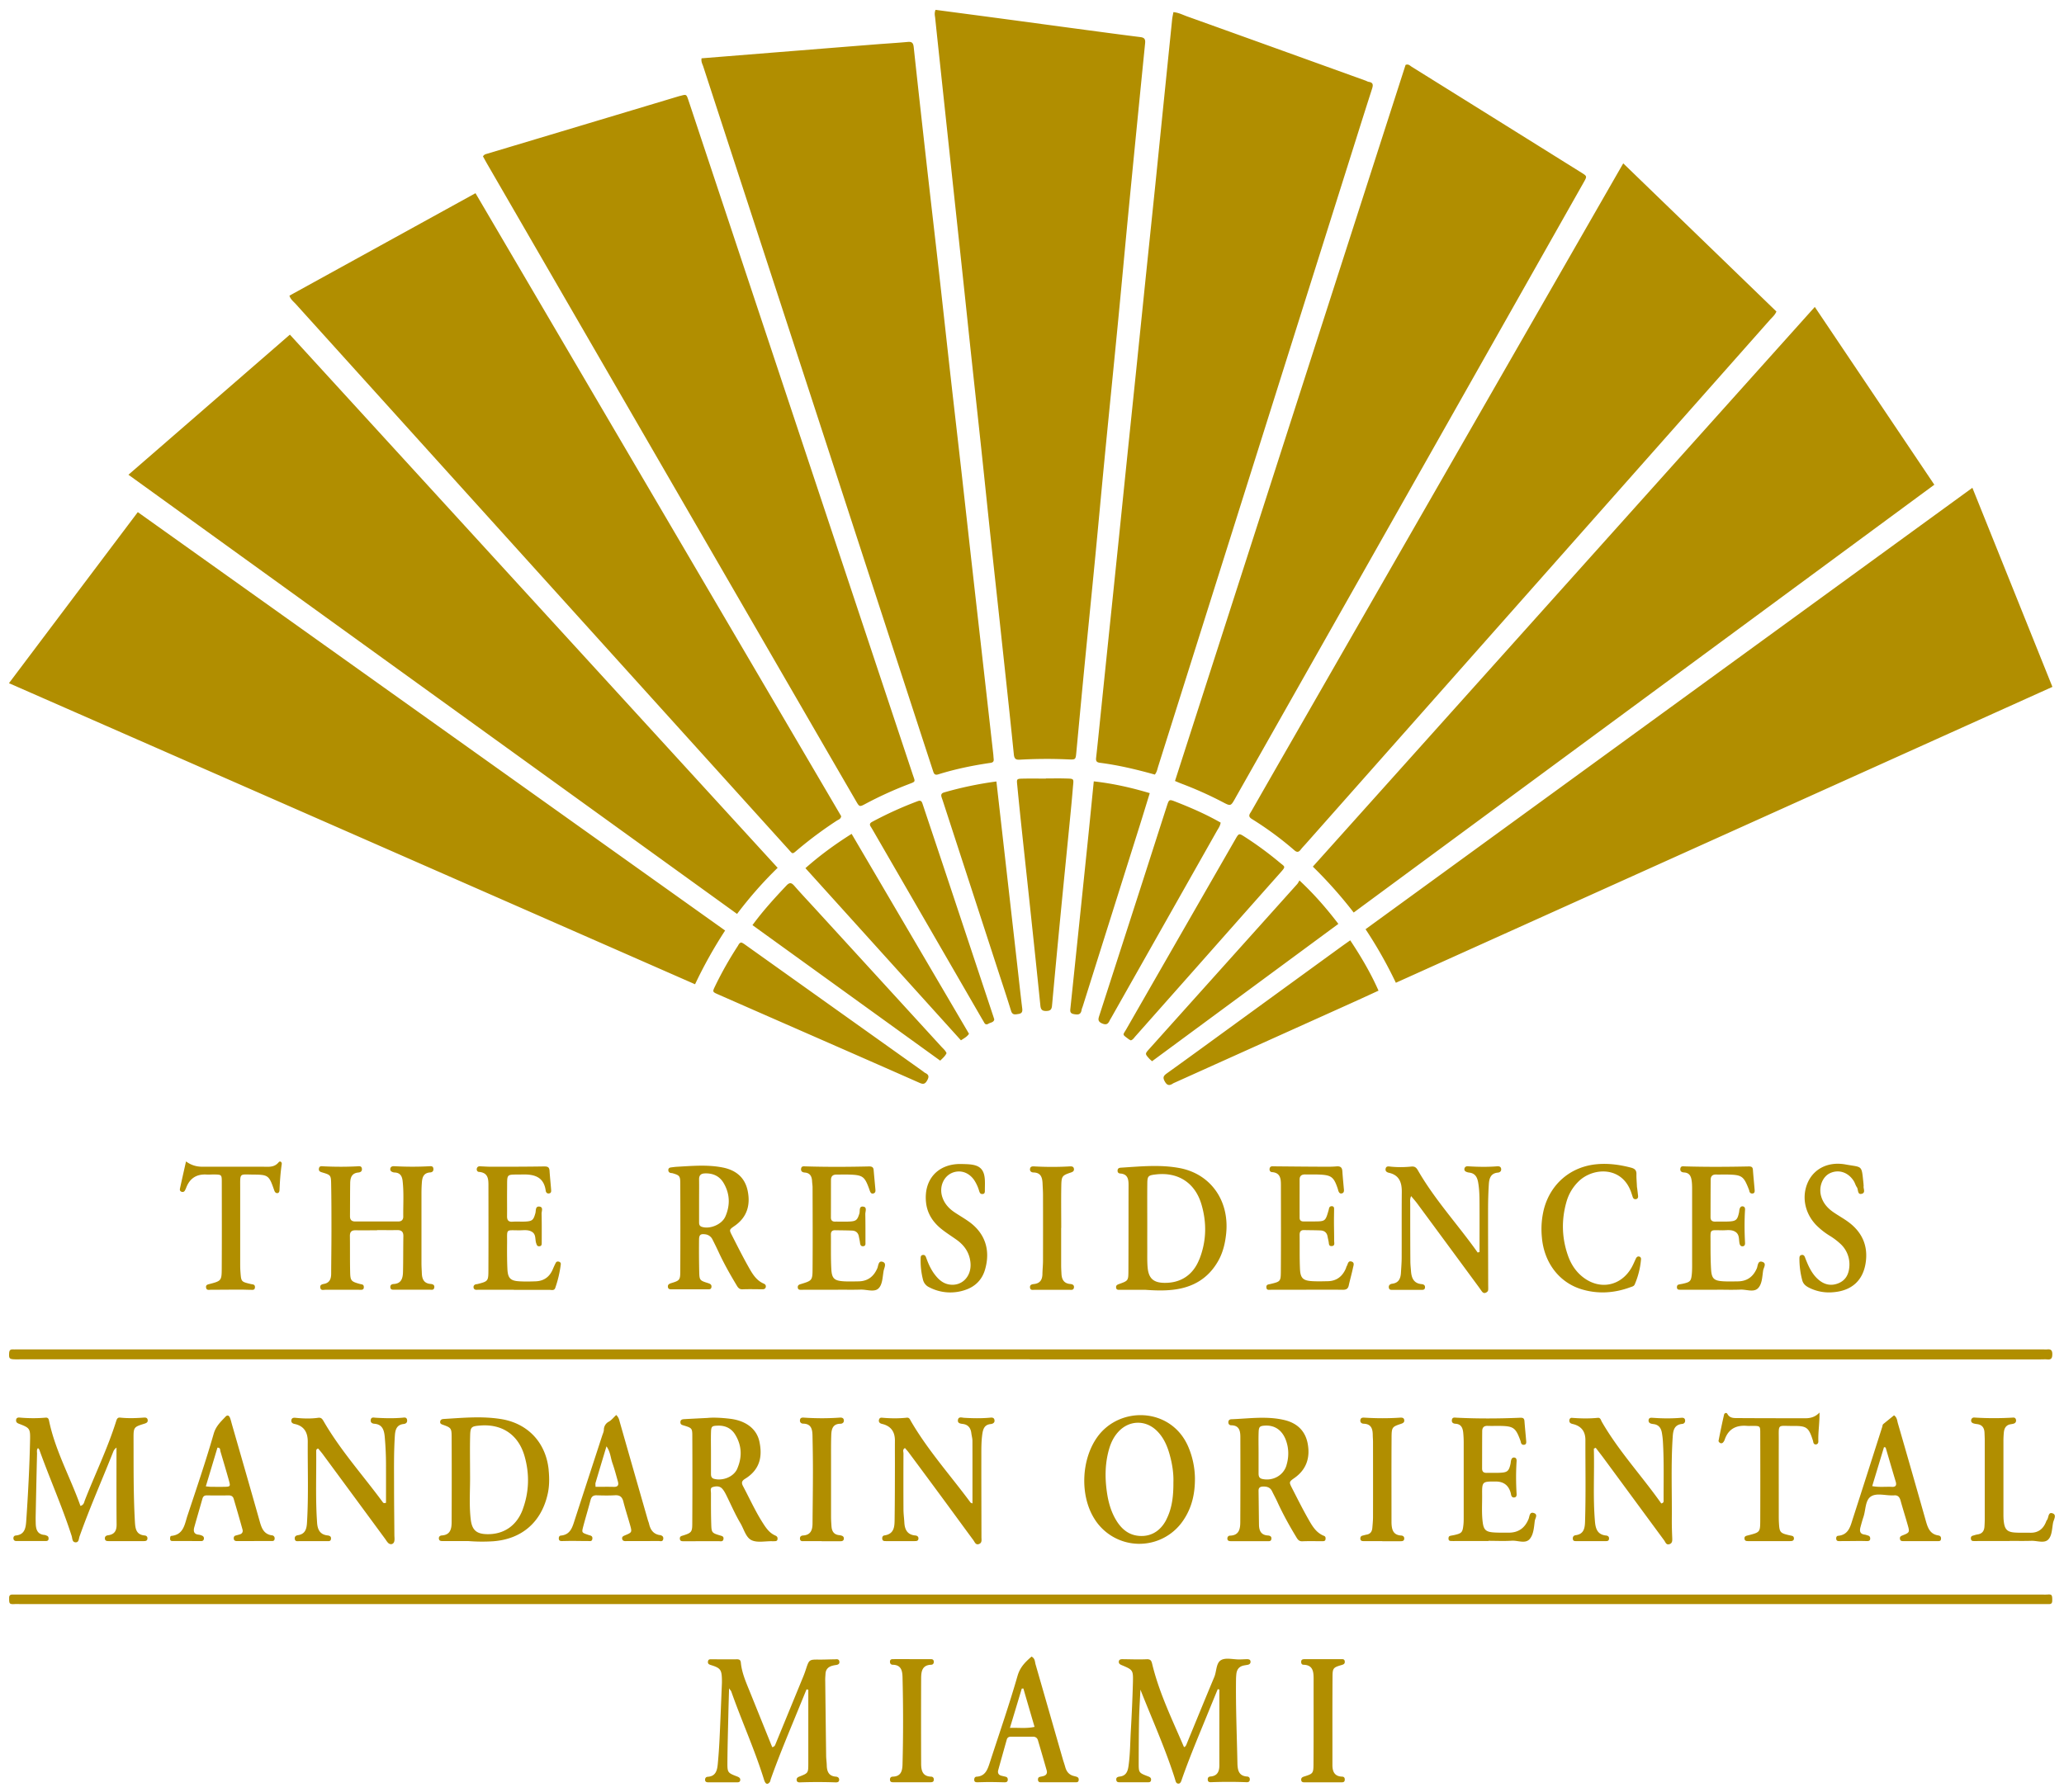 <svg width="114" height="99" viewBox="0 0 114 99" fill="none" xmlns="http://www.w3.org/2000/svg"><path d="M100.235 16.955l6.603 9.823c-10.696 7.883-21.37 15.747-32.07 23.634a24.515 24.515 0 00-2.256-2.536l27.725-30.921h-.002zM15.986 16.334l10.277-5.661C33.01 22.169 39.741 33.636 46.461 45.09c-.024.163-.15.187-.237.243a22.01 22.01 0 00-2.153 1.597c-.332.281-.268.269-.547-.038A122682.942 122682.942 0 0116.34 16.8c-.126-.14-.29-.254-.354-.469v.002zM42.952 47.942c-.824.8-1.555 1.639-2.243 2.547L7.095 26.227l8.916-7.74 26.94 29.455h.001zM77.097 54.292a24.08 24.08 0 00-1.674-2.958c11.168-8.126 22.316-16.238 33.517-24.386 1.48 3.68 2.945 7.325 4.42 10.998L77.097 54.292zM64.898 43.144L77.633 3.587c.157-.07.249.046.348.108 3.126 1.947 6.25 3.897 9.372 5.847.309.193.309.197.114.54l-8.65 15.298c-3.522 6.228-7.046 12.454-10.57 18.68l-.022.042c-.249.44-.25.442-.693.209a20.805 20.805 0 00-2.264-1.014c-.117-.044-.233-.095-.372-.153h.002zM89.657 9.026l8.458 8.182c-.072.187-.221.31-.345.448-5.194 5.868-10.391 11.735-15.588 17.603L72.096 46.647c-.086.096-.176.186-.253.289-.108.138-.201.169-.35.038a18.328 18.328 0 00-2.35-1.73c-.249-.152-.108-.286-.026-.429.794-1.39 1.59-2.778 2.387-4.165l17.83-31.066.32-.556.003-.002zM.495 37.742c2.381-3.164 4.737-6.293 7.116-9.45L40.05 51.406a24.987 24.987 0 00-1.66 2.969A143393.5 143393.5 0 00.496 37.742zM26.674 8.642c.075-.118.157-.126.232-.149 3.533-1.058 7.065-2.118 10.597-3.179.03-.01.062-.014.093-.022.31-.084.315-.086.423.233.29.866.575 1.731.864 2.599 3.834 11.53 7.67 23.062 11.506 34.592l.03.09c.137.406.173.36-.26.527a20.92 20.92 0 00-2.344 1.068c-.34.183-.345.181-.532-.142-.683-1.177-1.366-2.354-2.047-3.531-6.108-10.554-12.217-21.11-18.324-31.666-.08-.139-.155-.277-.236-.424l-.002.004zM63.78 42.79c-.99-.277-1.996-.518-3.022-.65-.183-.024-.238-.087-.217-.277.104-.926.194-1.852.29-2.778.144-1.406.29-2.81.435-4.214.18-1.723.357-3.448.536-5.173.141-1.374.28-2.747.422-4.12.177-1.724.358-3.448.536-5.17l.511-4.982.546-5.268c.173-1.693.342-3.386.515-5.077l.41-4.025c.015-.124.044-.249.068-.385.28.022.506.144.741.229 3.293 1.18 6.584 2.368 9.876 3.555.06.022.115.06.177.068.257.038.239.19.177.384a461.33 461.33 0 00-.757 2.381L63.969 42.343c-.048.15-.07.313-.187.45v-.002zM38.753 3.221l3.923-.315c1.887-.15 3.775-.303 5.66-.452.604-.048 1.207-.082 1.808-.138.231-.022.299.068.323.289.223 2.075.454 4.147.687 6.22.236 2.105.483 4.207.72 6.312.207 1.834.407 3.668.612 5.501.207 1.834.42 3.665.627 5.5.205 1.817.404 3.634.61 5.452.206 1.833.415 3.667.622 5.5.174 1.531.345 3.061.518 4.592.008.08.01.16.02.24.016.138-.032.202-.175.222-.976.142-1.942.34-2.885.635-.21.064-.245-.053-.293-.2-.273-.837-.548-1.674-.82-2.512-2.03-6.226-4.056-12.454-6.087-18.68-1.927-5.906-3.857-11.811-5.782-17.718-.044-.132-.128-.26-.09-.452l.002.004zM51.671.544c1.197.159 2.378.314 3.56.472 1.561.21 3.12.422 4.681.63 1.026.137 2.05.276 3.075.403.222.028.284.116.26.345-.306 3.049-.607 6.1-.904 9.15-.207 2.141-.402 4.282-.609 6.423-.239 2.46-.488 4.919-.727 7.379-.175 1.805-.338 3.61-.513 5.416-.207 2.141-.424 4.28-.632 6.421-.14 1.454-.276 2.908-.412 4.362-.04.42-.034.424-.438.408a26.37 26.37 0 00-2.672.014c-.245.016-.318-.05-.344-.301-.21-2.075-.436-4.15-.66-6.224-.206-1.93-.42-3.86-.626-5.79-.174-1.627-.34-3.256-.514-4.883-.175-1.642-.356-3.285-.532-4.928-.173-1.61-.34-3.224-.513-4.834l-.54-5.025-.502-4.692c-.153-1.436-.308-2.872-.458-4.308-.014-.124-.053-.25.02-.436V.544zM56.874 75.095H1.188c-.128 0-.255.004-.382 0-.287-.01-.317-.052-.301-.34.008-.134.048-.212.193-.208.112.004.223 0 .335 0h111.804c.079 0 .159.008.239 0 .203-.022.282.056.278.271-.002.197-.049.303-.266.283-.126-.012-.255-.002-.383-.002h-55.83l-.001-.004zM56.87 88.616H1.178c-.127 0-.255-.006-.382 0-.293.018-.291-.04-.291-.348 0-.12.054-.177.17-.178h112.052c.112 0 .223.005.335 0 .263-.02.294.001.288.347-.002.116-.045.179-.167.179H56.87zM74.575 51.945c.605.913 1.13 1.803 1.564 2.783-.515.237-1.005.464-1.497.685-3.247 1.464-6.497 2.926-9.744 4.389-.044.02-.09.038-.127.064-.206.134-.327.082-.445-.137-.111-.205-.063-.297.112-.424 1.27-.911 2.53-1.833 3.795-2.753 1.947-1.416 3.894-2.834 5.844-4.25.153-.11.308-.219.5-.355l-.002-.002zM41.563 51.105c.591-.805 1.228-1.5 1.875-2.185.191-.203.297-.142.448.032.347.398.709.782 1.066 1.171 2.343 2.56 4.686 5.122 7.028 7.684.105.117.235.217.3.374-.075.162-.206.273-.35.413l-10.37-7.487.003-.002zM67.42 45.448c-.033.2-.137.327-.214.466L61.374 56.23c-.024.042-.052.082-.072.124-.09.195-.177.295-.432.185-.269-.117-.203-.271-.145-.454l2.403-7.447c.442-1.372.88-2.744 1.322-4.113.12-.37.125-.374.486-.233.844.331 1.674.69 2.487 1.155h-.002zM62.459 57.474c-.038-.02-.084-.038-.12-.066-.376-.282-.324-.215-.131-.55 2.007-3.5 4.016-6.998 6.025-10.495.193-.337.197-.337.524-.128a19.08 19.08 0 011.927 1.418c.289.24.348.203.046.544-1.52 1.711-3.035 3.424-4.55 5.137l-3.468 3.915c-.074.082-.132.185-.251.225h-.002zM40.947 52.067c.032.016.076.032.114.056.08.053.157.109.235.165 3.22 2.294 6.437 4.587 9.657 6.879.051.036.1.084.155.11.209.1.209.223.097.418-.115.199-.215.215-.418.125-2.47-1.093-4.945-2.175-7.42-3.26-1.237-.542-2.475-1.085-3.712-1.629-.306-.134-.308-.142-.16-.448a20.11 20.11 0 011.25-2.213c.05-.076.077-.18.202-.203zM54.917 56.317c-.032.169-.201.165-.315.233-.091.056-.177.062-.239-.05-.054-.099-.113-.193-.169-.29l-5.955-10.299c-.048-.082-.096-.166-.148-.247-.08-.122-.041-.196.082-.263a20.584 20.584 0 012.517-1.142c.207-.079.235.06.284.205.359 1.078.721 2.153 1.08 3.231.92 2.764 1.837 5.525 2.755 8.289.036.106.07.212.108.333zM44.487 47.96c.8-.707 1.631-1.315 2.55-1.894L53.52 57.11c-.108.167-.269.245-.444.362l-8.59-9.512zM63.632 58.627c-.062-.057-.112-.095-.154-.141-.239-.265-.243-.27-.004-.534 2.724-3.039 5.45-6.076 8.174-9.112.041-.048.07-.109.125-.2.814.76 1.497 1.547 2.148 2.4l-10.287 7.585-.002.002zM55.034 43.17l.502 4.419.635 5.595c.096.845.187 1.69.29 2.535.023.184-.03.27-.208.297-.175.026-.333.076-.41-.175-.235-.765-.49-1.524-.737-2.286l-3.017-9.27c-.023-.077-.053-.15-.077-.227-.048-.143-.032-.235.141-.283a19.748 19.748 0 012.881-.603v-.002zM60.412 43.166c1.077.119 2.075.348 3.092.65-.185.597-.356 1.162-.533 1.726l-3.162 10.034c-.024.076-.06.15-.072.229-.046.263-.207.257-.418.22-.231-.04-.215-.166-.195-.345.33-3.143.655-6.288.98-9.431.103-1.004.2-2.008.308-3.079v-.004zM57.77 43.005c.334 0 .669-.008 1.001 0 .598.018.53-.026.486.519-.063.783-.143 1.566-.22 2.35-.146 1.486-.295 2.97-.439 4.456a920.858 920.858 0 00-.492 5.224c-.02.229-.105.293-.324.297-.231.004-.299-.09-.32-.305a925.99 925.99 0 00-.495-4.74c-.175-1.659-.356-3.318-.533-4.979-.088-.83-.173-1.66-.253-2.49-.03-.301-.022-.314.299-.322.43-.01.858-.002 1.288-.002v-.01l.002.002zM6.43 79.974c-.133.1-.16.188-.195.275-.613 1.548-1.29 3.07-1.845 4.641-.042.12-.03.334-.23.313-.179-.016-.16-.219-.2-.345-.52-1.619-1.215-3.17-1.787-4.768-.01-.028-.037-.048-.073-.094-.088.096-.052.209-.054.307-.028 1.157-.052 2.312-.076 3.469-.002.128 0 .256.004.385.008.334.088.609.488.64.046.005.09.029.136.047.071.028.085.09.085.157 0 .106-.07.132-.157.132H.903c-.091 0-.153-.042-.161-.136-.01-.093.038-.161.13-.17.495-.045.55-.42.577-.799.103-1.506.183-3.014.213-4.522.012-.587-.032-.631-.611-.85-.1-.038-.17-.084-.162-.2.008-.131.098-.153.201-.143.476.042.954.046 1.43.004.117-.01.163.048.187.162.343 1.663 1.179 3.138 1.736 4.714.195-.054.201-.207.245-.315.572-1.46 1.26-2.874 1.732-4.377.04-.126.082-.2.221-.186.428.046.859.032 1.287 0 .097-.008.203-.006.227.116.027.145-.072.187-.19.223-.571.177-.59.197-.589.793.006 1.543-.012 3.083.076 4.626.022.383.07.709.537.753.112.01.172.082.15.199-.018.1-.102.11-.181.112H6c-.1 0-.197-.008-.207-.14-.008-.125.08-.17.18-.183.348-.048.471-.245.467-.597-.012-1.397-.006-2.795-.006-4.245l-.004.002zM44.547 93.327c-.145.354-.288.707-.434 1.06-.527 1.29-1.071 2.573-1.537 3.887-.022.06-.026.132-.064.18-.083.105-.183.137-.26-.007-.038-.07-.058-.149-.082-.225-.51-1.621-1.215-3.17-1.778-4.772-.014-.04-.05-.073-.123-.18-.017.56-.032 1.043-.042 1.53-.02.851-.044 1.7-.05 2.552-.004.576.012.587.543.791.102.04.176.087.166.197-.014.13-.122.123-.217.123-.51 0-1.02.002-1.527 0-.098 0-.2-.012-.198-.147 0-.092.054-.154.144-.159.448-.026.523-.355.557-.706.042-.448.074-.896.096-1.346.05-1.042.09-2.087.133-3.13.002-.063 0-.128 0-.192-.012-.53-.08-.633-.58-.79-.119-.037-.212-.063-.19-.21.02-.135.125-.117.219-.117.462 0 .924.006 1.383 0 .136 0 .2.045.213.187.054.55.273 1.053.478 1.557l1.255 3.11c.145-.025.165-.126.199-.21l1.515-3.688c.054-.132.104-.269.147-.405.18-.543.178-.54.765-.534.27.001.542-.013.812-.015.106 0 .241-.042.27.117.025.15-.087.185-.206.2a1.475 1.475 0 00-.187.039c-.223.062-.358.199-.372.442-.006.112-.018.225-.016.337.016 1.398.032 2.796.051 4.192.002.176.03.351.034.528.008.341.112.598.502.626.106.008.187.063.183.18-.006.13-.113.14-.209.136a27.647 27.647 0 00-1.957 0c-.078.002-.165-.01-.18-.115-.017-.114.047-.164.15-.205.49-.192.49-.196.492-.715v-4.085l-.092-.016-.006-.002zM67.257 93.321l-.434 1.057c-.523 1.291-1.073 2.57-1.535 3.886-.016.046-.028.092-.048.136-.033.077-.075.145-.173.133-.07-.008-.11-.06-.131-.123-.03-.09-.054-.184-.084-.275-.528-1.626-1.23-3.185-1.864-4.792-.025.549-.063 1.097-.075 1.645-.016.804-.018 1.607-.02 2.41 0 .537.004.54.532.741.107.04.165.093.15.201-.015.133-.123.119-.216.119h-1.48c-.093 0-.2.012-.222-.117-.024-.154.077-.183.2-.199.331-.042.43-.273.472-.57.094-.655.092-1.313.13-1.97.05-.882.091-1.763.115-2.647.018-.703.004-.705-.64-.976-.084-.036-.142-.083-.14-.171.004-.124.091-.149.197-.149.446.004.892.023 1.336.004.211-.01.267.07.31.257.385 1.597 1.104 3.067 1.745 4.566.006.012.024.02.038.03.085-.053.111-.147.145-.231.5-1.213.996-2.43 1.503-3.642.134-.319.094-.785.386-.94.261-.138.652-.028.986-.03.143 0 .287-.012.43-.014.1 0 .2.016.201.145.002.09-.06.145-.145.163-.078.016-.157.026-.235.042-.251.054-.378.219-.404.47-.01.096-.016.193-.018.287-.02 1.542.046 3.083.077 4.623.008.37.054.723.538.753.12.008.161.095.141.203-.016.097-.1.115-.18.11a25.445 25.445 0 00-1.958 0c-.08.003-.163-.011-.177-.114-.016-.108.022-.19.143-.2.388-.03.498-.28.496-.627-.002-1.392 0-2.786 0-4.178l-.098-.022.006.006zM20.826 67.966c-.399 0-.797.004-1.195 0-.223-.002-.308.098-.305.32.01.676-.003 1.35.014 2.025.012.442.068.488.51.613.046.012.094.022.14.032.099.024.109.1.103.185-.006.074-.058.108-.125.112-.048.004-.096 0-.144 0h-1.861c-.102 0-.24.052-.271-.11-.03-.149.073-.191.193-.213.314-.054.404-.271.406-.558.004-.788.016-1.575.016-2.362 0-.884 0-1.768-.018-2.651-.01-.434-.038-.452-.472-.583-.113-.034-.223-.06-.203-.213.022-.166.15-.136.257-.13.621.03 1.24.032 1.862 0 .107-.006.237-.032.256.132.018.149-.085.201-.203.211-.354.034-.438.28-.444.575-.01.61-.006 1.22-.011 1.831-.003.201.087.297.284.297h2.39c.173 0 .27-.096.268-.269-.008-.658.04-1.317-.036-1.974-.031-.277-.147-.452-.444-.462a.333.333 0 01-.137-.036c-.06-.028-.104-.074-.101-.148.002-.093.057-.147.143-.161.046-.008.095 0 .143 0 .621.032 1.24.034 1.862 0 .093-.006.203-.02.23.106.029.135-.037.227-.17.235-.389.024-.448.3-.466.605a7.892 7.892 0 00-.018.53v3.904c0 .177.014.354.02.528.01.324.117.565.483.593.12.01.23.052.204.203-.028.162-.166.114-.27.114-.636.002-1.274 0-1.909 0-.107 0-.239.026-.248-.14-.007-.123.083-.167.185-.173.43-.022.507-.33.515-.669.016-.659.008-1.317.02-1.976.004-.255-.12-.338-.352-.334-.367.008-.733 0-1.1 0l-.001.01zM21.32 83.018c0-.634.003-1.285 0-1.936a17.934 17.934 0 00-.072-1.731c-.038-.365-.138-.665-.572-.697-.12-.01-.22-.064-.199-.213.026-.169.16-.126.263-.12.492.03.984.042 1.478 0 .103-.008.238-.046.266.116.024.139-.056.215-.185.23-.394.041-.468.32-.49.65-.061.93-.044 1.862-.044 2.792 0 .9.012 1.797.018 2.697 0 .112.02.229-.004.335-.037.183-.229.221-.356.08-.064-.07-.111-.154-.17-.233a3953.3 3953.3 0 00-3.414-4.637c-.083-.114-.177-.22-.263-.325-.125.022-.111.112-.111.187.012 1.203-.036 2.408.03 3.61l.018.29c.023.37.149.659.567.709.122.014.223.05.2.203-.02.134-.132.114-.224.114H16.53c-.104 0-.235.036-.25-.136-.01-.127.073-.175.168-.191.4-.06.486-.325.508-.687.09-1.492.032-2.987.042-4.479.004-.5-.195-.871-.727-.98-.123-.024-.21-.096-.173-.235.032-.114.135-.114.235-.104.412.042.826.056 1.238-.002.19-.026.243.088.319.217.93 1.6 2.166 2.97 3.255 4.45.032.042.068.06.172.03l.004-.004zM81.718 69.159c0-.878.004-1.754 0-2.632-.002-.401-.004-.8-.075-1.2-.054-.306-.174-.513-.5-.549a.505.505 0 01-.18-.054.143.143 0 01-.079-.159.153.153 0 01.122-.13c.043-.012.095-.002.143 0 .51.03 1.017.038 1.527-.002.106-.008.203.004.231.112.034.133-.046.223-.173.235-.4.034-.482.322-.502.64-.028.433-.04.867-.042 1.3-.002 1.414.004 2.828.006 4.242 0 .096.006.193 0 .29-.006.09-.071.138-.147.168-.088.034-.153-.012-.203-.08-.058-.077-.11-.157-.167-.235a3892.483 3892.483 0 00-3.39-4.602c-.1-.136-.214-.263-.348-.425-.077.162-.051.29-.051.41 0 1.06 0 2.12.008 3.18 0 .194.022.384.037.577.03.37.16.657.582.695.101.01.193.048.19.17-.003.167-.13.147-.242.147h-1.527c-.096 0-.203.016-.227-.112-.028-.145.072-.213.187-.227.362-.046.462-.293.48-.609.016-.273.038-.544.04-.817.004-1.221-.004-2.442.006-3.663.004-.524-.154-.914-.71-1.039-.125-.028-.21-.094-.182-.229.032-.152.161-.124.27-.112.383.04.765.036 1.143-.002.19-.02.277.046.37.209.939 1.635 2.22 3.01 3.3 4.539l.105-.03-.002-.007zM88.032 80.026c.038 1.344-.054 2.69.062 4.035.036.413.15.72.611.767.112.012.177.07.165.187-.014.134-.123.122-.217.122h-1.575c-.093 0-.197.012-.207-.13-.01-.12.06-.185.162-.197.436-.058.501-.372.513-.733.048-1.508.016-3.017.02-4.525 0-.44-.193-.733-.615-.862-.06-.018-.127-.026-.181-.054-.08-.04-.106-.118-.086-.203.016-.068.066-.112.138-.106.475.038.951.048 1.427 0 .151-.016.171.124.221.215.938 1.628 2.22 3 3.285 4.514.152-.03.13-.122.13-.194-.004-1.075.026-2.151-.038-3.226a4.257 4.257 0 00-.056-.476c-.044-.259-.167-.448-.45-.486-.063-.008-.13-.016-.185-.04-.082-.036-.113-.11-.098-.197.018-.096.092-.12.18-.114l.332.02c.428.022.858.018 1.286-.018.1-.008.198.002.216.13.015.117-.052.197-.154.207-.444.044-.506.35-.53.715-.103 1.539-.035 3.081-.05 4.62-.001.32.01.64.023.961.006.151.014.302-.166.352-.17.048-.207-.113-.276-.209-1.11-1.506-2.218-3.015-3.327-4.52-.15-.204-.305-.4-.458-.6l-.104.049.002-.004zM53.712 83.06c0-1.174.002-2.315-.002-3.454 0-.142-.042-.285-.06-.428-.035-.287-.173-.476-.475-.514-.128-.016-.285-.034-.267-.205.024-.22.213-.142.34-.134.462.028.922.036 1.382-.002.123-.01.275-.044.299.138.018.14-.094.197-.211.21-.345.035-.423.272-.464.568-.056.4-.052.8-.052 1.2-.002 1.447.004 2.89.006 4.337v.144c0 .143.042.308-.13.376-.19.076-.24-.109-.32-.215-.58-.785-1.153-1.575-1.732-2.36a705.05 705.05 0 00-1.828-2.47c-.066-.089-.142-.17-.213-.255-.15.078-.082.205-.084.303a319.99 319.99 0 000 3.083c0 .24.034.48.048.719.02.398.163.685.605.725.108.01.185.068.173.185-.013.126-.119.126-.216.126h-1.575c-.1 0-.196 0-.208-.134-.008-.09.03-.167.12-.18.573-.083.56-.531.565-.947.014-.996.014-1.99.016-2.987 0-.433-.004-.867 0-1.301.002-.456-.187-.77-.63-.904-.06-.018-.128-.026-.18-.06-.074-.046-.094-.124-.064-.21.024-.07.076-.101.148-.095.46.042.921.05 1.381 0 .144-.016.176.1.233.199.94 1.612 2.185 2.996 3.288 4.488.014.02.05.024.11.052l-.003.002zM28.38 71.251h-1.814c-.08 0-.16 0-.239.004-.092.004-.16-.04-.171-.128-.012-.087.036-.153.125-.177.03-.008.064-.006.094-.014.58-.149.6-.157.601-.771.008-1.527.004-3.053.002-4.58 0-.391.028-.803-.532-.845-.08-.006-.13-.092-.111-.183.02-.084.082-.13.173-.126.207.008.414.024.62.024.971 0 1.94 0 2.912-.016.19-.002.299.022.313.24.022.352.062.704.088 1.057.006.077.006.167-.098.191-.12.028-.187-.046-.201-.147-.106-.77-.631-.911-1.282-.897-.942.022-.839-.107-.852.847-.006.482.004.964-.002 1.446-.003.215.06.332.298.316.237-.017.478.004.717-.008.382-.02.446-.089.55-.466.037-.139-.01-.384.216-.362.24.024.122.255.126.394.014.53.008 1.06.008 1.588 0 .097.006.201-.131.211-.128.01-.146-.084-.178-.178-.067-.207.002-.469-.22-.613-.216-.14-.467-.09-.7-.09-.776 0-.678-.105-.684.686-.005.482-.005.964.017 1.446.024.513.166.657.663.685.301.018.606.012.906 0 .438-.018.749-.235.928-.642.058-.133.114-.266.183-.392.032-.058.102-.07.168-.05.067.02.11.07.101.142a6.275 6.275 0 01-.306 1.308c-.056.165-.213.106-.333.106-.653.004-1.306 0-1.957 0l.002-.006zM46.293 71.251H44.48c-.08 0-.16.004-.24.004-.081 0-.16-.008-.175-.112-.014-.113.03-.165.146-.199.647-.197.665-.2.669-.862.012-1.494.004-2.986 0-4.48 0-.113-.02-.223-.026-.336-.012-.27-.104-.468-.408-.49-.124-.01-.22-.064-.2-.21.023-.165.152-.131.26-.13 1.16.035 2.323.03 3.484.003.15-.004.249.028.263.195.032.367.067.735.1 1.102.007.085-.01.163-.104.193-.124.038-.17-.046-.205-.143-.012-.03-.022-.06-.032-.09-.255-.707-.357-.783-1.103-.807-.24-.008-.478 0-.717 0-.2 0-.293.102-.295.295-.002.69 0 1.382-.004 2.073 0 .162.076.233.233.23.271-.003.542.01.813-.005.358-.02.418-.095.527-.44.046-.143-.044-.434.233-.38.201.038.09.271.094.418.01.514.008 1.028.008 1.54 0 .09.022.207-.112.225-.153.02-.177-.09-.191-.21-.014-.111-.042-.222-.062-.332-.038-.203-.17-.31-.364-.32-.319-.015-.635-.013-.954-.02-.16-.001-.227.08-.225.24.008.642-.012 1.285.024 1.926.03.51.177.626.695.656.269.016.54.006.81.002.502-.008.83-.259 1.032-.717.063-.144.056-.433.286-.365.253.074.096.333.066.496-.064.345-.058.78-.302.992-.231.2-.644.038-.974.05-.414.014-.828.004-1.24.004v.006l.003-.002zM72.15 71.253h-1.958c-.105 0-.237.038-.247-.136-.01-.163.116-.157.223-.183.548-.133.572-.137.576-.691.012-1.589.006-3.18.004-4.77 0-.353-.026-.689-.498-.72-.108-.009-.151-.115-.12-.22.036-.12.144-.102.237-.1.829.008 1.655.016 2.483.02.319 0 .637.012.954-.016.225-.02.325.046.338.273.022.335.056.67.086 1.006.01.107-.012.195-.131.215-.096.016-.142-.054-.172-.132-.017-.045-.025-.093-.041-.14-.218-.642-.35-.744-1.032-.772-.255-.01-.51-.002-.764-.006-.19-.002-.307.074-.307.279 0 .707-.002 1.414 0 2.119 0 .138.08.199.213.199h.573c.634-.004.638-.006.815-.62.014-.045.018-.094.036-.138.027-.068.09-.088.155-.084.074.006.112.058.112.129 0 .225-.007.45-.007.674 0 .37.012.74.01 1.109 0 .112.062.281-.139.291-.165.008-.145-.134-.165-.24-.018-.095-.042-.19-.058-.284-.038-.227-.183-.333-.396-.341-.303-.014-.605-.01-.906-.019-.187-.004-.245.097-.243.272.008.626-.008 1.253.02 1.877.024.513.173.643.679.673.285.016.571.008.858.002.482-.01.804-.26.994-.697.02-.044.026-.094.051-.134.068-.11.068-.323.277-.251.171.06.092.225.07.335-.068.33-.163.653-.235.98-.042.195-.148.243-.337.241-.669-.01-1.336-.004-2.005-.004l-.004.004zM94.832 71.251H93.02c-.096 0-.191.004-.287-.004-.072-.006-.112-.054-.112-.126 0-.067.012-.13.086-.153.076-.022.155-.032.233-.048.416-.093.468-.14.506-.564.02-.24.014-.48.014-.721V65.83c0-.177.002-.354-.016-.529-.028-.267-.092-.512-.434-.53-.118-.006-.223-.058-.201-.209.023-.164.155-.128.26-.126 1.161.034 2.322.028 3.483.004.137-.002.253-.004.265.183.026.367.065.735.095 1.102.008.095.01.203-.127.21-.092.003-.148-.047-.165-.138-.005-.016-.005-.032-.01-.046-.305-.787-.387-.847-1.211-.865-.207-.004-.414.006-.62 0-.202-.006-.294.1-.294.289-.006.69-.006 1.38-.008 2.07 0 .187.1.248.275.242.255-.008.51.006.763-.008.374-.023.448-.099.533-.484.014-.063.014-.129.03-.19.026-.098.078-.182.197-.158.096.02.114.109.108.189-.038.608-.032 1.219 0 1.828.004.082-.016.168-.112.184-.117.02-.171-.054-.193-.16-.044-.215.004-.466-.203-.619-.225-.163-.494-.1-.743-.102-.727-.005-.655-.095-.655.668 0 .498 0 .996.03 1.49.032.515.161.63.681.66.269.015.54.007.81.003.498-.01.83-.25 1.034-.713.063-.142.044-.468.328-.357.225.086.048.315.024.468-.054.345-.054.763-.297.994-.237.223-.635.048-.961.064-.428.02-.858.004-1.288.004v.008l-.006-.006zM82.214 85.133H80.45c-.111 0-.223.004-.334-.004-.072-.004-.112-.054-.112-.126 0-.065.012-.133.084-.153.075-.022.155-.03.233-.048.412-.093.462-.143.507-.563.018-.158.016-.32.016-.48v-4.042a5.56 5.56 0 00-.027-.577c-.028-.257-.114-.468-.425-.486-.117-.006-.223-.058-.2-.209.023-.166.155-.13.26-.126 1.16.058 2.32.052 3.48.004.138-.006.253-.006.267.178.028.368.066.736.096 1.103.008.094.01.203-.126.213-.123.008-.159-.08-.177-.18a.434.434 0 00-.014-.047c-.264-.721-.384-.807-1.147-.817-.223-.002-.446.006-.667-.002-.205-.008-.296.098-.298.285-.006.69-.004 1.38-.006 2.07 0 .19.097.248.27.241.255-.008.51.008.763-.008.37-.022.45-.1.536-.486.014-.062.014-.128.03-.19.025-.1.077-.183.197-.16.095.019.113.107.11.188-.039.608-.037 1.219 0 1.827.005.083-.013.167-.11.185-.118.022-.175-.046-.197-.154-.004-.017-.004-.033-.008-.049-.105-.448-.384-.673-.837-.675-.754-.002-.758-.002-.752.76.004.496-.032.996.032 1.49.051.404.17.528.577.56.285.022.572.014.856.016.538 0 .896-.253 1.101-.759.056-.135.046-.422.309-.32.215.083.054.286.034.424-.046.35-.064.752-.281 1.005-.239.28-.653.072-.99.094-.428.028-.858.006-1.288.006v.008l.002.004zM90.42 65.6c.01.084.035.275.055.468.01.088-.024.162-.115.178-.088.016-.152-.03-.18-.116l-.06-.183c-.475-1.534-2.106-1.472-2.916-.695-.33.32-.56.703-.683 1.139-.287 1-.261 1.998.084 2.978.167.476.438.89.844 1.2.925.706 2.07.481 2.658-.527.095-.165.167-.345.25-.518.038-.076.094-.13.188-.104.072.02.1.084.093.148a4.427 4.427 0 01-.35 1.392c-.044.1-.147.119-.235.15-.892.33-1.802.39-2.714.11-1.238-.382-2.064-1.483-2.178-2.877a4.56 4.56 0 01.121-1.575c.377-1.39 1.488-2.323 2.92-2.452.64-.058 1.268.028 1.887.191.197.052.302.139.296.36-.006.209.016.415.03.733h.004zM10.273 64.16c.258.195.556.294.896.295h3.343c.313 0 .635.054.878-.245.078-.094.19-.016.171.104-.071.478-.103.956-.123 1.438-.004.085-.04.167-.138.161-.085-.006-.127-.076-.155-.159-.287-.825-.322-.86-1.168-.865-.76-.006-.711-.11-.711.723v4.143c0 .177.002.354.016.53.04.524.041.524.569.65.104.025.235.009.231.176-.006.174-.133.146-.24.144-.176 0-.351-.01-.527-.01-.557 0-1.113.006-1.67.008-.104 0-.239.042-.263-.122-.024-.155.09-.169.205-.2.625-.162.657-.188.66-.826.01-1.607.005-3.212.003-4.819 0-.39-.016-.395-.41-.403-.143-.002-.287.012-.43.004-.542-.032-.918.197-1.119.71a1.39 1.39 0 01-.08.175c-.036.06-.093.089-.16.073-.094-.02-.132-.09-.112-.179.107-.496.22-.99.336-1.506h-.002zM53.045 64.304h.048c.398.014.874-.004 1.117.29.24.289.185.76.187 1.162 0 .097.004.201-.135.207-.124.006-.152-.082-.184-.179a2.189 2.189 0 00-.282-.606c-.271-.378-.673-.536-1.081-.428-.562.147-.869.78-.667 1.386.121.365.368.633.68.841.28.187.572.352.84.55.781.581 1.168 1.469.839 2.606-.161.56-.538.942-1.087 1.126a2.516 2.516 0 01-1.99-.142.62.62 0 01-.352-.426 4.261 4.261 0 01-.129-1.145c.004-.092-.008-.203.127-.217.122-.012.154.079.188.175.119.333.266.653.485.932.201.259.44.468.773.524.7.119 1.25-.444 1.18-1.201-.051-.55-.332-.96-.77-1.271-.285-.203-.585-.39-.856-.61-.46-.376-.77-.854-.83-1.465-.126-1.251.653-2.113 1.897-2.109h.002zM102.937 65.511c-.04.129.124.374-.097.436-.263.076-.19-.23-.279-.357-.074-.103-.104-.235-.171-.342-.309-.492-.841-.663-1.32-.434-.421.203-.634.778-.478 1.29.117.39.376.665.701.883.264.18.545.334.8.523.709.524 1.063 1.23.97 2.12-.112 1.069-.751 1.674-1.812 1.758a2.45 2.45 0 01-1.342-.255c-.175-.09-.315-.203-.369-.414a4.617 4.617 0 01-.153-1.189c0-.078.004-.167.1-.195.115-.032.173.028.21.133.05.134.106.269.164.4.147.323.33.624.609.851.323.263.683.331 1.071.173.401-.163.57-.496.602-.906a1.535 1.535 0 00-.48-1.26 3.693 3.693 0 00-.609-.461 3.953 3.953 0 01-.749-.595c-.641-.672-.81-1.61-.432-2.398.346-.719 1.119-1.114 2.063-.942.947.175.876-.002.989 1.055.004.032.004.064.008.124l.004.002zM100.496 78.035c.01.569-.082 1.075-.064 1.59.004.092-.043.16-.127.172-.092.012-.141-.054-.157-.143-.002-.016-.002-.032-.008-.048-.24-.753-.339-.837-1.11-.831-.873.006-.782-.149-.784.789-.004 1.382 0 2.763 0 4.143 0 .145 0 .29.01.434.028.508.068.556.558.67.061.015.125.023.185.043.068.024.088.09.084.155-.007.07-.052.112-.122.122a.747.747 0 01-.096.006h-2.291c-.096 0-.201.004-.22-.124-.02-.157.1-.167.212-.197.643-.167.653-.169.657-.822.006-1.606.004-3.211 0-4.818 0-.397-.008-.4-.394-.405-.112 0-.223.008-.335 0-.591-.049-1.025.16-1.232.753a.446.446 0 01-.094.164.133.133 0 01-.175.02c-.034-.024-.08-.078-.074-.11.096-.486.195-.972.307-1.454.018-.076.13-.129.183-.032.135.247.368.227.583.229 1.24.008 2.483.008 3.724.01.29 0 .553-.076.78-.317v.001zM110.999 85.133h-1.671c-.111 0-.223.004-.334 0-.068 0-.121-.034-.133-.108-.014-.087.004-.159.099-.187.092-.026.183-.058.277-.072.247-.038.354-.193.37-.428.01-.145.016-.29.016-.432v-4.332c0-.145-.008-.29-.014-.434-.012-.255-.125-.426-.392-.464-.078-.012-.159-.02-.233-.048-.082-.03-.131-.098-.109-.189a.157.157 0 01.173-.128 17.35 17.35 0 002.144.002c.094-.006.147.046.159.138.01.089-.029.157-.111.19-.06.021-.124.03-.185.04-.245.037-.349.206-.375.431a4.892 4.892 0 00-.025.528v3.949c0 .16 0 .321.021.48.052.421.192.566.606.594.284.02.571.006.858.012.416.008.693-.19.854-.568.02-.044.032-.094.062-.13.107-.131.056-.475.324-.37.229.088.05.347.018.512-.065.327-.054.737-.286.948-.223.2-.608.042-.92.054-.397.014-.795.004-1.193.004v.008zM76.35 85.137h-1.049c-.083 0-.16-.022-.165-.126-.006-.089.028-.155.12-.177.077-.018.153-.042.23-.056.206-.037.295-.171.311-.368.016-.19.036-.383.038-.574.004-1.396.002-2.79 0-4.186 0-.128-.014-.257-.014-.383-.004-.342-.094-.603-.5-.615-.125-.004-.213-.084-.181-.223.028-.118.133-.118.23-.112.652.04 1.303.044 1.952 0 .124-.008.231.004.24.154.005.113-.083.155-.18.187-.486.163-.518.183-.522.747-.01 1.555-.004 3.111-.004 4.668v.048c.012.361.078.68.53.707.11.006.183.066.173.183-.012.126-.11.132-.211.132h-1.001l.004-.006zM73.077 91.66h.954c.107 0 .239-.03.245.143.004.117-.07.149-.175.179-.45.132-.498.168-.502.614-.012 1.637-.004 3.276-.006 4.913 0 .371.123.626.537.64.126.004.156.095.142.201-.014.103-.098.113-.18.113H72.04c-.082 0-.161-.02-.171-.123-.01-.112.045-.16.155-.195.498-.158.52-.174.524-.692.01-1.573.004-3.148.006-4.72 0-.4-.044-.753-.562-.765-.098-.002-.13-.087-.125-.171.006-.133.107-.137.205-.137h1.005zM58.61 67.829v2.069c0 .16.01.319.018.48.016.305.136.522.472.554.115.01.235.042.217.195-.02.16-.153.128-.26.128H57.15c-.104 0-.241.04-.26-.126-.015-.157.106-.181.218-.193.332-.034.462-.233.468-.55.004-.241.03-.48.032-.72a742.25 742.25 0 000-3.655c0-.209-.016-.415-.024-.624-.014-.334-.09-.607-.504-.615-.123-.002-.217-.078-.185-.22.026-.117.13-.121.229-.115.65.036 1.302.038 1.953 0 .121-.008.231.002.241.154.006.115-.082.155-.18.187-.46.155-.509.197-.519.7-.016.784-.004 1.57-.004 2.357h-.004l-.002-.006zM45.388 85.137c-.32 0-.636.002-.954 0-.104 0-.24.038-.25-.136-.007-.125.077-.17.18-.175.418-.028.512-.307.514-.665.008-.962.022-1.924.022-2.886 0-.657-.01-1.315-.024-1.972-.008-.344-.07-.65-.516-.655-.096 0-.185-.062-.177-.183.01-.162.13-.156.243-.148.65.042 1.302.044 1.951-.002.108-.008.203.01.227.118.03.137-.062.22-.187.221-.418.004-.492.293-.504.617-.016.431-.012.865-.012 1.3v3.223c0 .176.012.351.024.528.02.269.132.458.426.486a.667.667 0 01.14.03c.087.028.129.094.115.183-.014.094-.086.122-.173.122h-1.05v-.002l.005-.004zM50.433 91.658h.954c.08 0 .165.004.185.107.02.11-.03.2-.142.203-.487.014-.551.357-.553.73a628.19 628.19 0 000 4.716c0 .372.06.721.55.735.113.004.165.089.147.2-.016.102-.104.108-.183.11H49.34c-.078 0-.166-.006-.181-.11-.018-.115.033-.196.149-.2.456-.01.532-.317.541-.684.042-1.605.04-3.208 0-4.813-.01-.367-.081-.676-.541-.684-.114-.002-.165-.087-.15-.2.014-.106.102-.11.18-.11.366-.002.73 0 1.097 0h-.002zM65.155 64.53c-1.075-.204-2.159-.091-3.24-.023-.103.006-.185.036-.189.163-.004.102.058.152.142.159.412.026.467.303.465.638-.004 1.59 0 3.181-.008 4.772-.004.512-.018.518-.523.699-.106.038-.171.08-.157.195.015.136.123.122.216.122h1.404c.522.038 1.016.053 1.507-.002 1.096-.12 1.962-.614 2.517-1.602.263-.47.382-.983.436-1.515.181-1.811-.858-3.283-2.572-3.607h.002zm1.08 5.052c-.346.866-1.034 1.304-1.932 1.288-.6-.01-.868-.253-.918-.868-.028-.335-.016-.673-.018-1.01-.002-.466 0-.93 0-1.396 0-.737-.006-1.476.002-2.213.004-.416.052-.454.468-.502 1.224-.143 2.162.452 2.518 1.64.307 1.029.283 2.063-.117 3.063l-.002-.002zM42.196 70.918c-.43-.179-.647-.56-.858-.936-.323-.572-.616-1.159-.914-1.743-.154-.3-.148-.308.147-.513.689-.477.888-1.152.725-1.942-.154-.745-.66-1.144-1.38-1.287-.838-.165-1.68-.088-2.523-.04-.111.006-.22.022-.332.036-.086.012-.151.05-.148.15.003.093.056.145.146.16.032.003.064.005.094.013.368.11.418.147.42.53a509.96 509.96 0 010 4.917c-.002.452-.046.484-.49.62-.12.037-.213.081-.191.224.02.128.125.12.22.12h1.956c.093 0 .203.016.225-.112.026-.14-.06-.191-.183-.23-.458-.144-.478-.158-.49-.616a53.013 53.013 0 01-.01-1.783c.002-.275.086-.332.348-.297a.512.512 0 01.403.303c.11.215.215.43.316.646.289.627.625 1.227.98 1.818.081.135.147.28.352.271.367-.014.733-.004 1.1-.002.087 0 .16-.022.184-.112.024-.089-.015-.159-.1-.195h.003zm-2.133-3.712c-.195.446-.858.713-1.3.569-.14-.047-.151-.149-.151-.263v-1.203c0-.386.006-.77 0-1.155-.004-.223.101-.322.313-.33.45-.018.816.143 1.047.539.346.594.364 1.22.091 1.845v-.002zM42.829 84.832c-.358-.15-.553-.472-.749-.781-.39-.625-.693-1.298-1.039-1.947-.105-.198-.07-.297.122-.415.886-.55.93-1.338.782-2.043-.15-.715-.755-1.163-1.617-1.267-.46-.056-.918-.08-1.25-.046-.512.026-.892.044-1.273.066-.115.006-.23.022-.224.183.005.124.101.142.195.17.422.13.46.153.462.533a451.54 451.54 0 01-.002 4.91c-.002.442-.06.488-.496.629-.096.03-.191.04-.19.169.003.168.13.15.238.15.635 0 1.272 0 1.907-.002.102 0 .241.046.265-.12.022-.153-.092-.167-.205-.201-.428-.13-.456-.153-.47-.593-.02-.576-.016-1.154-.016-1.733 0-.12-.058-.293.09-.34.177-.055.388-.074.533.09.094.103.163.234.227.363.257.516.482 1.046.777 1.542.195.327.298.79.62.94.317.147.748.046 1.128.054h.095c.096-.002.2.008.207-.13.006-.089-.031-.143-.119-.181h.002zm-2.11-3.69c-.196.442-.78.675-1.26.56-.164-.037-.19-.146-.19-.282v-1.153c0-.384-.01-.77.002-1.153.01-.317.054-.345.374-.355.416-.014.75.146.966.502.368.604.386 1.247.104 1.886l.003-.005zM30.305 81.209c-.147-1.51-1.149-2.577-2.63-2.814-1.047-.169-2.095-.07-3.142-.006-.098.006-.197.018-.219.139-.022.126.07.154.165.188.426.153.464.187.466.643.008 1.573.006 3.145 0 4.718 0 .37-.061.717-.54.747-.109.008-.18.074-.163.189.02.124.122.122.221.122h1.402a9.68 9.68 0 001.362.012c1.599-.114 2.69-1.066 3.03-2.645.092-.43.088-.861.046-1.293h.002zm-1.427 2.163c-.333.912-1.048 1.398-1.97 1.382-.593-.01-.838-.227-.908-.818-.099-.831-.025-1.667-.037-2.5 0-.705-.014-1.412.004-2.117.012-.492.067-.528.563-.567 1.21-.094 2.107.515 2.443 1.692.28.982.255 1.968-.097 2.928h.002zM73.123 84.846c-.45-.179-.667-.583-.886-.97-.307-.542-.585-1.1-.87-1.655-.18-.352-.175-.356.143-.582.645-.46.854-1.103.723-1.856-.125-.72-.575-1.159-1.278-1.33-.978-.237-1.962-.084-2.945-.048-.088.004-.151.046-.163.139-.014.118.052.195.157.195.45.004.504.319.504.656.004 1.557.004 3.113-.004 4.67 0 .383-.054.757-.568.77-.087.003-.145.065-.145.16 0 .134.102.144.199.146.335.002.667 0 1.002 0h1.001c.092 0 .203.02.227-.11.028-.153-.076-.197-.197-.205-.368-.024-.48-.261-.486-.589-.01-.624-.014-1.25-.024-1.875-.004-.197.106-.237.275-.24.207 0 .374.057.47.258.09.186.191.37.279.558.304.67.659 1.316 1.04 1.944.083.137.148.273.353.265.365-.016.731-.004 1.097-.006.076 0 .168.006.184-.102.011-.08.008-.157-.088-.195v.002zm-2.07-3.888c-.172.56-.755.871-1.329.747-.187-.04-.21-.163-.21-.317v-1.155c0-.37-.01-.737.003-1.107.01-.311.068-.355.37-.37.552-.024.968.284 1.161.876.144.438.138.888.004 1.324v.002zM65.599 79.853c-.962-2.107-3.767-2.187-4.998-.456-.872 1.225-.962 3.181-.179 4.467a2.92 2.92 0 004.934.126c.476-.698.655-1.486.643-2.361a4.59 4.59 0 00-.4-1.778v.002zm-1.185 4.11c-.334.644-.89.957-1.557.88-.532-.06-.902-.375-1.179-.812-.312-.497-.465-1.05-.545-1.63-.112-.803-.098-1.6.135-2.383.102-.342.259-.657.502-.92.591-.645 1.501-.669 2.124-.056.365.357.568.811.703 1.293.15.526.231 1.067.213 1.55.004.762-.071 1.447-.398 2.075l.002.002zM36.432 84.804c-.35-.06-.508-.297-.582-.619-.018-.078-.052-.152-.073-.229-.512-1.785-1.024-3.57-1.534-5.358-.04-.137-.055-.281-.207-.428-.147.137-.258.281-.404.366a.507.507 0 00-.279.456c-.006.108-.057.214-.093.32-.502 1.54-1.004 3.076-1.503 4.614-.136.414-.23.856-.78.906-.094.008-.12.098-.112.183.01.1.083.122.17.12.208-.004.415-.01.622-.008.27 0 .542.008.812.006.104 0 .235.042.25-.134.013-.165-.116-.167-.216-.201l-.045-.016c-.321-.113-.331-.117-.25-.432.13-.496.28-.986.41-1.482.049-.183.142-.267.337-.261.335.01.67.018 1.002-.002.27-.017.406.082.472.347.11.434.25.862.372 1.294.113.405.11.411-.29.576-.102.042-.172.084-.144.203.022.094.102.112.185.112l.096-.002c.573 0 1.145 0 1.718-.004.1 0 .239.058.267-.11.024-.147-.08-.2-.195-.22l-.006.003zm-2.529-2.663c-.332-.01-.665-.002-1.011-.002 0-.099-.014-.167.002-.223.195-.659.394-1.318.603-2.015.219.306.227.635.33.93.118.332.206.675.301 1.012.056.197 0 .304-.225.298zM107.069 84.826c-.49-.07-.6-.45-.713-.85a885.532 885.532 0 00-1.533-5.354c-.042-.147-.044-.32-.211-.434l-.584.474c-.057.046-.049.11-.069.17-.536 1.678-1.07 3.355-1.611 5.03-.142.436-.227.928-.826.982-.09.008-.116.1-.1.189.02.104.104.106.183.104.382 0 .763-.006 1.145-.008.127 0 .255.006.382.006.084 0 .16-.022.164-.126.004-.089-.028-.153-.12-.18-.062-.015-.121-.043-.183-.051-.271-.032-.291-.205-.233-.418.05-.185.1-.372.161-.552.134-.39.092-.926.416-1.137.317-.207.805-.044 1.217-.06h.048c.213-.025.314.084.37.283.127.462.275.92.404 1.382.104.37.092.393-.286.542-.104.04-.17.08-.15.199.02.132.128.12.219.12h1.86c.076 0 .165.01.185-.098.02-.11-.022-.195-.135-.213zm-2.581-2.687c-.342-.016-.689.034-1.081-.04l.651-2.154c.03.007.06.015.09.02.185.627.366 1.254.555 1.88.064.207.008.306-.213.296l-.002-.002zM15.02 84.82c-.468-.068-.58-.428-.687-.813-.5-1.772-1.012-3.541-1.52-5.31-.035-.123-.063-.25-.109-.368-.05-.127-.137-.183-.25-.063-.264.282-.53.519-.652.944-.438 1.523-.951 3.023-1.45 4.527-.155.472-.21 1.043-.88 1.111-.079.008-.073.092-.077.155-.004.074.034.128.108.128.541.004 1.08.002 1.622.004.076 0 .12-.044.134-.11.018-.089-.018-.157-.104-.191a.676.676 0 00-.183-.052c-.269-.026-.299-.2-.241-.412.145-.524.3-1.046.448-1.57.036-.127.104-.19.235-.187.414.002.826.002 1.24 0 .13 0 .217.066.251.18.168.569.333 1.137.49 1.707.034.121-.014.223-.143.264-.076.024-.154.044-.23.064-.097.024-.119.096-.109.18.01.099.082.127.168.127h.953v-.004h.906c.094 0 .205.026.227-.106.018-.107-.036-.193-.147-.21v.005zm-2.614-2.683c-.255.008-.508.002-.763 0-.062 0-.126-.01-.275-.024l.643-2.14c.174 0 .14.127.164.207.159.537.32 1.073.47 1.613.09.324.075.336-.24.346v-.002zM59.49 98.168c-.058-.027-.121-.039-.183-.055-.259-.064-.4-.24-.47-.492-.042-.154-.097-.305-.141-.458-.5-1.739-.998-3.48-1.5-5.22-.041-.146-.025-.325-.222-.427-.331.293-.626.566-.77 1.058-.465 1.615-1.017 3.206-1.536 4.804-.122.372-.243.747-.729.773-.097.007-.13.083-.13.17 0 .138.102.14.2.138.207-.004.414-.012.621-.012.287 0 .573.008.86.014.088 0 .161-.024.171-.12.008-.081-.014-.161-.11-.185-.077-.02-.154-.037-.23-.055-.175-.042-.23-.16-.183-.325.153-.556.31-1.11.466-1.665.035-.133.121-.17.248-.17.399.003.797.003 1.195 0 .152 0 .243.067.283.204.163.552.324 1.107.482 1.661.04.143-.012.255-.158.303-.075.026-.155.034-.23.055-.074.02-.094.082-.094.146 0 .093.05.15.143.15h1.958c.067 0 .127-.017.143-.092.018-.082.004-.16-.08-.2h-.004zm-3.71-2.71c.23-.761.443-1.466.654-2.173.03 0 .06-.004.09-.006.2.695.404 1.388.617 2.121-.462.102-.88.038-1.36.056v.002z" fill="#B18E00"/></svg>